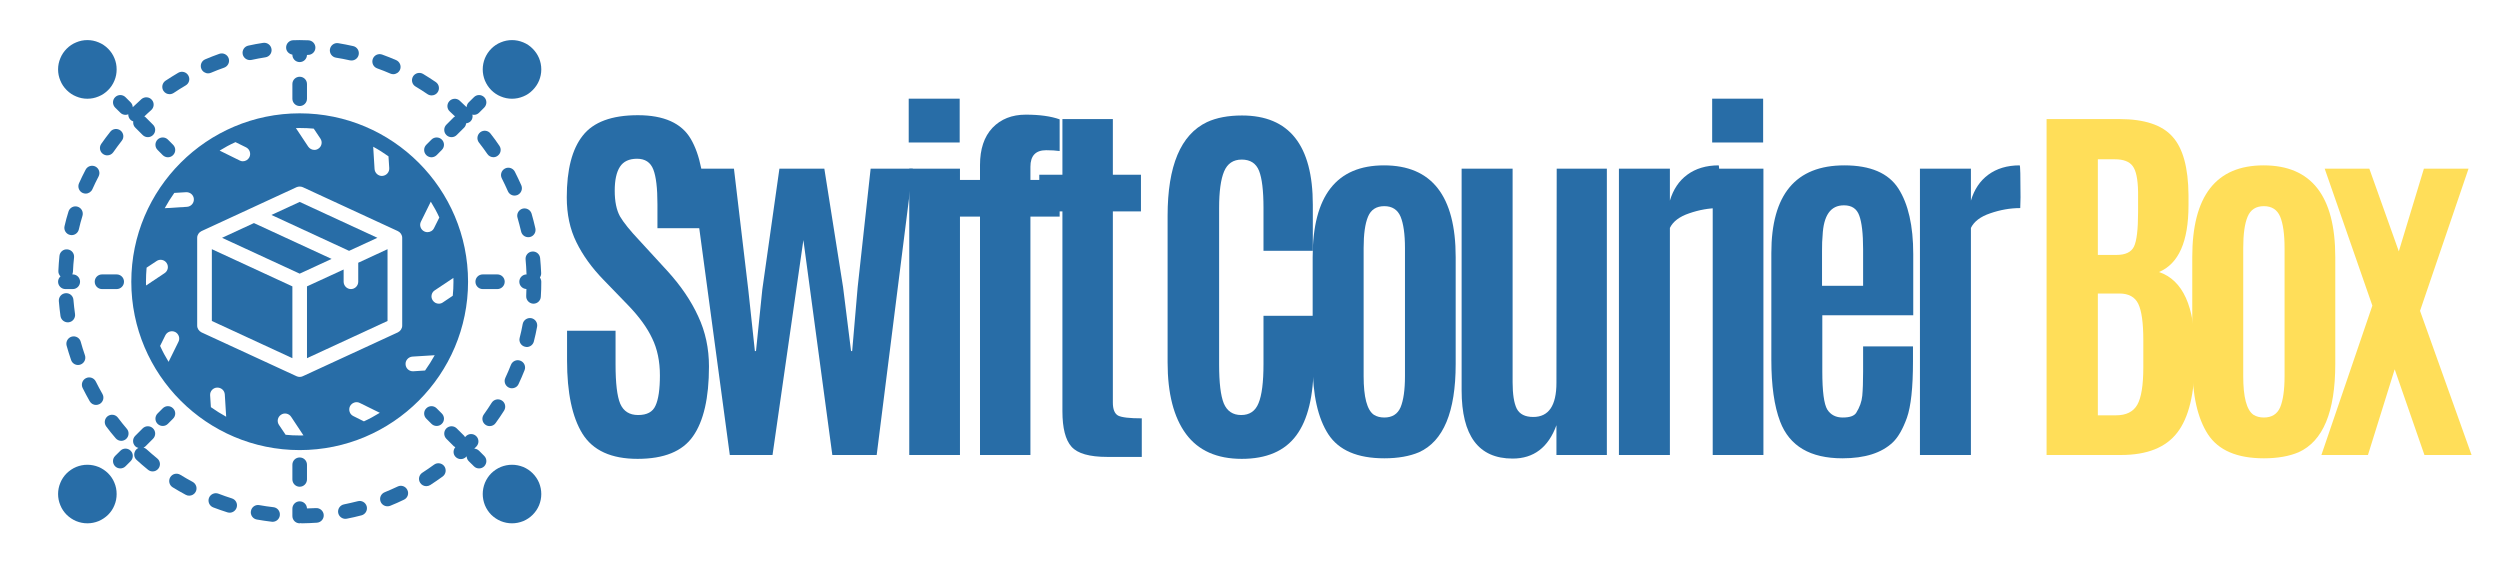 <svg xmlns="http://www.w3.org/2000/svg" xmlns:xlink="http://www.w3.org/1999/xlink" width="189" zoomAndPan="magnify" viewBox="0 0 141.75 33" height="44" preserveAspectRatio="xMidYMid meet" version="1.2"><defs><clipPath id="8f7b4054b5"><path d="M 13 2.273 L 16 2.273 L 16 4 L 13 4 Z M 13 2.273 "/></clipPath><clipPath id="4dd8a5f84d"><path d="M 29 11 L 30.996 11 L 30.996 14 L 29 14 Z M 29 11 "/></clipPath><clipPath id="e5283ff09d"><path d="M 3.293 19 L 5 19 L 5 21 L 3.293 21 Z M 3.293 19 "/></clipPath><clipPath id="548f30d1cf"><path d="M 18 2.273 L 21 2.273 L 21 4 L 18 4 Z M 18 2.273 "/></clipPath><clipPath id="4e5438b178"><path d="M 3.293 16 L 5 16 L 5 19 L 3.293 19 Z M 3.293 16 "/></clipPath><clipPath id="36a61bbf3c"><path d="M 3.293 11 L 5 11 L 5 14 L 3.293 14 Z M 3.293 11 "/></clipPath><clipPath id="4cd6f8cfa7"><path d="M 16 2.273 L 18 2.273 L 18 4 L 16 4 Z M 16 2.273 "/></clipPath><clipPath id="c12973f593"><path d="M 29 18 L 30.996 18 L 30.996 20 L 29 20 Z M 29 18 "/></clipPath><clipPath id="a72e58fda4"><path d="M 19 28 L 21 28 L 21 29.977 L 19 29.977 Z M 19 28 "/></clipPath><clipPath id="e0ebceb39c"><path d="M 16 28 L 19 28 L 19 29.977 L 16 29.977 Z M 16 28 "/></clipPath><clipPath id="382a8a1327"><path d="M 11 27 L 14 27 L 14 29.977 L 11 29.977 Z M 11 27 "/></clipPath><clipPath id="6b05f66754"><path d="M 14 28 L 16 28 L 16 29.977 L 14 29.977 Z M 14 28 "/></clipPath><clipPath id="0357ecc7e6"><path d="M 3.293 2.273 L 7 2.273 L 7 6 L 3.293 6 Z M 3.293 2.273 "/></clipPath><clipPath id="71c2560ddf"><path d="M 3.293 26 L 7 26 L 7 29.977 L 3.293 29.977 Z M 3.293 26 "/></clipPath><clipPath id="066ffe10e3"><path d="M 27 2.273 L 30.996 2.273 L 30.996 6 L 27 6 Z M 27 2.273 "/></clipPath><clipPath id="30bbc5f6f0"><path d="M 27 26 L 30.996 26 L 30.996 29.977 L 27 29.977 Z M 27 26 "/></clipPath><clipPath id="35be20eda8"><path d="M 29 14 L 30.996 14 L 30.996 18 L 29 18 Z M 29 14 "/></clipPath><clipPath id="864c56d13f"><path d="M 3.293 14 L 5 14 L 5 17 L 3.293 17 Z M 3.293 14 "/></clipPath></defs><g id="a03fb0aa0a"><g style="fill:#286da7;fill-opacity:1;"><g transform="translate(31.105, 25.798)"><path style="stroke:none" d="M 1.047 -5.359 L 1.047 -7.047 L 3.797 -7.047 L 3.797 -5.141 C 3.797 -4.078 3.883 -3.332 4.062 -2.906 C 4.25 -2.477 4.586 -2.266 5.078 -2.266 C 5.578 -2.266 5.906 -2.441 6.062 -2.797 C 6.227 -3.148 6.312 -3.723 6.312 -4.516 C 6.312 -5.316 6.164 -6.016 5.875 -6.609 C 5.594 -7.211 5.141 -7.836 4.516 -8.484 L 3.109 -9.938 C 2.453 -10.613 1.941 -11.32 1.578 -12.062 C 1.211 -12.801 1.031 -13.648 1.031 -14.609 C 1.031 -16.18 1.332 -17.348 1.938 -18.109 C 2.539 -18.879 3.582 -19.266 5.062 -19.266 C 6.539 -19.266 7.539 -18.816 8.062 -17.922 C 8.582 -17.035 8.844 -15.738 8.844 -14.031 L 8.844 -12.859 L 6.172 -12.859 L 6.172 -14.219 C 6.172 -15.133 6.094 -15.789 5.938 -16.188 C 5.781 -16.594 5.473 -16.797 5.016 -16.797 C 4.566 -16.797 4.242 -16.645 4.047 -16.344 C 3.848 -16.039 3.75 -15.586 3.75 -14.984 C 3.75 -14.379 3.848 -13.895 4.047 -13.531 C 4.254 -13.176 4.625 -12.719 5.156 -12.156 L 6.719 -10.453 C 7.5 -9.598 8.086 -8.734 8.484 -7.859 C 8.891 -6.992 9.094 -6.047 9.094 -5.016 C 9.094 -3.234 8.789 -1.914 8.188 -1.062 C 7.594 -0.207 6.547 0.219 5.047 0.219 C 3.555 0.219 2.516 -0.254 1.922 -1.203 C 1.336 -2.148 1.047 -3.535 1.047 -5.359 Z M 1.047 -5.359 "/></g></g><g style="fill:#286da7;fill-opacity:1;"><g transform="translate(38.724, 25.798)"><path style="stroke:none" d="M 8.469 0 L 6.828 -12.188 L 5.078 0 L 2.656 0 L 0.469 -16.234 L 2.891 -16.234 L 3.703 -9.375 L 4.078 -5.891 L 4.141 -5.891 L 4.5 -9.391 L 5.469 -16.234 L 8.016 -16.234 L 9.078 -9.516 L 9.531 -5.891 L 9.594 -5.891 L 9.906 -9.516 L 10.641 -16.234 L 13.031 -16.234 L 10.984 0 Z M 8.469 0 "/></g></g><g style="fill:#286da7;fill-opacity:1;"><g transform="translate(50.086, 25.798)"><path style="stroke:none" d="M 1.469 0 L 1.469 -16.234 L 4.344 -16.234 L 4.344 0 Z M 1.438 -17.719 L 1.438 -20.203 L 4.328 -20.203 L 4.328 -17.719 Z M 1.438 -17.719 "/></g></g><g style="fill:#286da7;fill-opacity:1;"><g transform="translate(53.691, 25.798)"><path style="stroke:none" d="M 1.875 0 L 1.875 -13.516 L 0.609 -13.516 L 0.609 -15.594 L 1.875 -15.594 L 1.875 -16.438 C 1.875 -17.344 2.109 -18.047 2.578 -18.547 C 3.055 -19.047 3.688 -19.297 4.469 -19.297 C 5.258 -19.297 5.898 -19.207 6.391 -19.031 L 6.391 -17.234 C 6.172 -17.266 5.914 -17.281 5.625 -17.281 C 5.031 -17.281 4.734 -16.969 4.734 -16.344 L 4.734 -15.594 L 6.391 -15.594 L 6.391 -13.516 L 4.734 -13.516 L 4.734 0 Z M 1.875 0 "/></g></g><g style="fill:#286da7;fill-opacity:1;"><g transform="translate(58.411, 25.798)"><path style="stroke:none" d="M 4.375 0.109 C 3.363 0.109 2.688 -0.082 2.344 -0.469 C 2 -0.852 1.828 -1.523 1.828 -2.484 L 1.828 -13.812 L 0.516 -13.812 L 0.516 -15.891 L 1.828 -15.891 L 1.828 -19.047 L 4.688 -19.047 L 4.688 -15.891 L 6.281 -15.891 L 6.281 -13.812 L 4.688 -13.812 L 4.688 -2.969 C 4.688 -2.594 4.785 -2.348 4.984 -2.234 C 5.191 -2.129 5.641 -2.078 6.328 -2.078 L 6.328 0.109 Z M 4.375 0.109 "/></g></g><g style="fill:#286da7;fill-opacity:1;"><g transform="translate(63.217, 25.798)"><path style="stroke:none" d=""/></g></g><g style="fill:#286da7;fill-opacity:1;"><g transform="translate(65.015, 25.798)"><path style="stroke:none" d="M 9.469 -5.188 C 9.469 -3.352 9.141 -1.992 8.484 -1.109 C 7.828 -0.223 6.797 0.219 5.391 0.219 C 3.984 0.219 2.93 -0.25 2.234 -1.188 C 1.535 -2.133 1.188 -3.488 1.188 -5.25 L 1.188 -13.562 C 1.188 -16.395 1.93 -18.164 3.422 -18.875 C 3.961 -19.125 4.625 -19.25 5.406 -19.25 C 8.082 -19.25 9.422 -17.562 9.422 -14.188 L 9.422 -11.578 L 6.625 -11.578 L 6.625 -14.016 C 6.625 -14.992 6.539 -15.691 6.375 -16.109 C 6.207 -16.535 5.879 -16.75 5.391 -16.75 C 4.91 -16.75 4.578 -16.523 4.391 -16.078 C 4.203 -15.629 4.109 -14.941 4.109 -14.016 L 4.109 -5.125 C 4.109 -4.102 4.195 -3.367 4.375 -2.922 C 4.562 -2.484 4.891 -2.266 5.359 -2.266 C 5.836 -2.266 6.164 -2.488 6.344 -2.938 C 6.531 -3.383 6.625 -4.125 6.625 -5.156 L 6.625 -7.891 L 9.469 -7.891 Z M 9.469 -5.188 "/></g></g><g style="fill:#286da7;fill-opacity:1;"><g transform="translate(73.24, 25.798)"><path style="stroke:none" d="M 5.25 -2.125 C 5.695 -2.125 6.004 -2.316 6.172 -2.703 C 6.336 -3.098 6.422 -3.688 6.422 -4.469 L 6.422 -11.734 C 6.422 -12.523 6.336 -13.117 6.172 -13.516 C 6.004 -13.91 5.695 -14.109 5.25 -14.109 C 4.801 -14.109 4.492 -13.91 4.328 -13.516 C 4.16 -13.117 4.078 -12.523 4.078 -11.734 L 4.078 -4.469 C 4.078 -3.281 4.27 -2.551 4.656 -2.281 C 4.82 -2.176 5.02 -2.125 5.25 -2.125 Z M 5.25 0.188 C 3.727 0.188 2.672 -0.266 2.078 -1.172 C 1.484 -2.086 1.188 -3.414 1.188 -5.156 L 1.188 -11.219 C 1.188 -14.688 2.535 -16.422 5.234 -16.422 C 7.941 -16.422 9.297 -14.688 9.297 -11.219 L 9.297 -5.156 C 9.297 -2.445 8.602 -0.781 7.219 -0.156 C 6.688 0.07 6.031 0.188 5.25 0.188 Z M 5.25 0.188 "/></g></g><g style="fill:#286da7;fill-opacity:1;"><g transform="translate(81.562, 25.798)"><path style="stroke:none" d="M 4.203 0.203 C 2.273 0.203 1.312 -1.086 1.312 -3.672 L 1.312 -16.234 L 4.203 -16.234 L 4.203 -4.125 C 4.203 -3.445 4.281 -2.945 4.438 -2.625 C 4.602 -2.312 4.914 -2.156 5.375 -2.156 C 6.25 -2.156 6.688 -2.801 6.688 -4.094 L 6.703 -16.234 L 9.547 -16.234 L 9.547 0 L 6.688 0 L 6.688 -1.688 C 6.227 -0.426 5.398 0.203 4.203 0.203 Z M 4.203 0.203 "/></g></g><g style="fill:#286da7;fill-opacity:1;"><g transform="translate(90.371, 25.798)"><path style="stroke:none" d="M 7.078 -16.422 C 7.109 -16.422 7.125 -15.816 7.125 -14.609 L 7.109 -14 C 6.535 -14 5.969 -13.898 5.406 -13.703 C 4.852 -13.516 4.488 -13.238 4.312 -12.875 L 4.312 0 L 1.422 0 L 1.422 -16.234 L 4.312 -16.234 L 4.312 -14.422 C 4.5 -15.055 4.828 -15.547 5.297 -15.891 C 5.773 -16.242 6.367 -16.422 7.078 -16.422 Z M 7.078 -16.422 "/></g></g><g style="fill:#286da7;fill-opacity:1;"><g transform="translate(95.642, 25.798)"><path style="stroke:none" d="M 1.469 0 L 1.469 -16.234 L 4.344 -16.234 L 4.344 0 Z M 1.438 -17.719 L 1.438 -20.203 L 4.328 -20.203 L 4.328 -17.719 Z M 1.438 -17.719 "/></g></g><g style="fill:#286da7;fill-opacity:1;"><g transform="translate(99.247, 25.798)"><path style="stroke:none" d="M 5.219 0.188 C 3.395 0.188 2.219 -0.504 1.688 -1.891 C 1.352 -2.773 1.188 -3.941 1.188 -5.391 L 1.188 -11.453 C 1.188 -14.766 2.566 -16.422 5.328 -16.422 C 6.805 -16.422 7.828 -15.984 8.391 -15.109 C 8.953 -14.234 9.234 -12.992 9.234 -11.391 L 9.234 -7.922 L 4.078 -7.922 L 4.078 -4.734 C 4.078 -3.609 4.172 -2.891 4.359 -2.578 C 4.555 -2.273 4.848 -2.125 5.234 -2.125 C 5.629 -2.125 5.883 -2.211 6 -2.391 C 6.195 -2.703 6.312 -3.023 6.344 -3.359 C 6.375 -3.691 6.391 -4.148 6.391 -4.734 L 6.391 -6.156 L 9.219 -6.156 L 9.219 -5.297 C 9.219 -3.816 9.102 -2.754 8.875 -2.109 C 8.645 -1.473 8.379 -1.008 8.078 -0.719 C 7.441 -0.113 6.488 0.188 5.219 0.188 Z M 4.062 -9.594 L 6.391 -9.594 L 6.391 -11.672 C 6.391 -12.555 6.316 -13.191 6.172 -13.578 C 6.035 -13.961 5.75 -14.156 5.312 -14.156 C 5.301 -14.156 5.297 -14.156 5.297 -14.156 C 4.547 -14.156 4.145 -13.582 4.094 -12.438 C 4.07 -12.219 4.062 -11.938 4.062 -11.594 Z M 4.062 -9.594 "/></g></g><g style="fill:#286da7;fill-opacity:1;"><g transform="translate(107.439, 25.798)"><path style="stroke:none" d="M 7.078 -16.422 C 7.109 -16.422 7.125 -15.816 7.125 -14.609 L 7.109 -14 C 6.535 -14 5.969 -13.898 5.406 -13.703 C 4.852 -13.516 4.488 -13.238 4.312 -12.875 L 4.312 0 L 1.422 0 L 1.422 -16.234 L 4.312 -16.234 L 4.312 -14.422 C 4.5 -15.055 4.828 -15.547 5.297 -15.891 C 5.773 -16.242 6.367 -16.422 7.078 -16.422 Z M 7.078 -16.422 "/></g></g><g style="fill:#ffde59;fill-opacity:1;"><g transform="translate(112.711, 25.798)"><path style="stroke:none" d=""/></g></g><g style="fill:#ffde59;fill-opacity:1;"><g transform="translate(114.51, 25.798)"><path style="stroke:none" d="M 9.578 -14.156 C 9.578 -12.102 9.02 -10.844 7.906 -10.375 C 9.258 -9.914 9.938 -8.422 9.938 -5.891 L 9.938 -5.391 C 9.926 -3.484 9.594 -2.109 8.938 -1.266 C 8.289 -0.422 7.227 0 5.75 0 L 1.531 0 L 1.531 -19.047 L 5.656 -19.047 C 7.082 -19.047 8.086 -18.711 8.672 -18.047 C 9.266 -17.391 9.566 -16.285 9.578 -14.734 Z M 4.438 -2.25 L 5.469 -2.25 C 6.039 -2.25 6.441 -2.445 6.672 -2.844 C 6.898 -3.238 7.016 -3.945 7.016 -4.969 L 7.016 -6.516 C 7.016 -7.484 6.922 -8.164 6.734 -8.562 C 6.547 -8.957 6.188 -9.156 5.656 -9.156 L 4.438 -9.156 Z M 4.438 -11.344 L 5.5 -11.344 C 6 -11.344 6.328 -11.5 6.484 -11.812 C 6.641 -12.133 6.719 -12.785 6.719 -13.766 L 6.719 -14.922 C 6.707 -15.648 6.602 -16.141 6.406 -16.391 C 6.219 -16.641 5.883 -16.766 5.406 -16.766 L 4.438 -16.766 Z M 4.438 -11.344 "/></g></g><g style="fill:#ffde59;fill-opacity:1;"><g transform="translate(123.113, 25.798)"><path style="stroke:none" d="M 5.25 -2.125 C 5.695 -2.125 6.004 -2.316 6.172 -2.703 C 6.336 -3.098 6.422 -3.688 6.422 -4.469 L 6.422 -11.734 C 6.422 -12.523 6.336 -13.117 6.172 -13.516 C 6.004 -13.91 5.695 -14.109 5.25 -14.109 C 4.801 -14.109 4.492 -13.91 4.328 -13.516 C 4.16 -13.117 4.078 -12.523 4.078 -11.734 L 4.078 -4.469 C 4.078 -3.281 4.27 -2.551 4.656 -2.281 C 4.82 -2.176 5.02 -2.125 5.25 -2.125 Z M 5.25 0.188 C 3.727 0.188 2.672 -0.266 2.078 -1.172 C 1.484 -2.086 1.188 -3.414 1.188 -5.156 L 1.188 -11.219 C 1.188 -14.688 2.535 -16.422 5.234 -16.422 C 7.941 -16.422 9.297 -14.688 9.297 -11.219 L 9.297 -5.156 C 9.297 -2.445 8.602 -0.781 7.219 -0.156 C 6.688 0.07 6.031 0.188 5.25 0.188 Z M 5.25 0.188 "/></g></g><g style="fill:#ffde59;fill-opacity:1;"><g transform="translate(131.435, 25.798)"><path style="stroke:none" d="M 6.031 0 L 4.344 -4.859 L 2.828 0 L 0.188 0 L 3.078 -8.469 L 0.375 -16.234 L 2.906 -16.234 L 4.578 -11.547 L 6 -16.234 L 8.531 -16.234 L 5.781 -8.172 L 8.703 0 Z M 6.031 0 "/></g></g><path style=" stroke:none;fill-rule:nonzero;fill:#286da7;fill-opacity:1;" d="M 27.633 8.73 C 27.711 8.848 27.844 8.914 27.977 8.914 C 28.055 8.914 28.137 8.891 28.207 8.84 C 28.398 8.711 28.445 8.453 28.316 8.266 C 28.156 8.027 27.988 7.797 27.812 7.574 C 27.672 7.391 27.41 7.359 27.23 7.5 C 27.051 7.641 27.016 7.902 27.156 8.082 C 27.324 8.293 27.48 8.512 27.633 8.73 Z M 27.633 8.73 "/><path style=" stroke:none;fill-rule:nonzero;fill:#286da7;fill-opacity:1;" d="M 6.559 24.848 C 6.641 24.945 6.758 24.996 6.875 24.996 C 6.969 24.996 7.066 24.961 7.145 24.895 C 7.316 24.746 7.34 24.484 7.191 24.312 C 7.016 24.105 6.848 23.898 6.688 23.684 C 6.551 23.5 6.293 23.461 6.105 23.598 C 5.922 23.738 5.887 23.996 6.023 24.18 C 6.195 24.41 6.371 24.633 6.559 24.848 Z M 6.559 24.848 "/><path style=" stroke:none;fill-rule:nonzero;fill:#286da7;fill-opacity:1;" d="M 23.562 4.906 C 23.793 5.043 24.02 5.188 24.242 5.34 C 24.312 5.387 24.395 5.41 24.473 5.41 C 24.605 5.41 24.738 5.348 24.816 5.23 C 24.945 5.039 24.898 4.781 24.707 4.652 C 24.473 4.492 24.234 4.34 23.988 4.191 C 23.789 4.074 23.535 4.141 23.418 4.336 C 23.301 4.535 23.363 4.789 23.562 4.906 Z M 23.562 4.906 "/><path style=" stroke:none;fill-rule:nonzero;fill:#286da7;fill-opacity:1;" d="M 6.082 8.809 C 6.215 8.809 6.344 8.746 6.422 8.633 C 6.578 8.41 6.738 8.195 6.902 7.984 C 7.047 7.805 7.016 7.547 6.836 7.402 C 6.656 7.262 6.395 7.289 6.254 7.469 C 6.074 7.695 5.906 7.922 5.742 8.156 C 5.609 8.344 5.656 8.605 5.844 8.734 C 5.918 8.785 6 8.809 6.082 8.809 Z M 6.082 8.809 "/><path style=" stroke:none;fill-rule:nonzero;fill:#286da7;fill-opacity:1;" d="M 8.305 25.469 C 8.254 25.422 8.195 25.395 8.137 25.379 C 8.176 25.359 8.219 25.336 8.254 25.301 L 8.676 24.879 C 8.84 24.715 8.84 24.453 8.676 24.289 C 8.516 24.129 8.25 24.129 8.09 24.289 L 7.668 24.711 C 7.504 24.875 7.504 25.137 7.668 25.301 C 7.719 25.352 7.781 25.379 7.848 25.398 C 7.801 25.422 7.758 25.453 7.719 25.492 C 7.566 25.664 7.574 25.926 7.746 26.078 C 7.957 26.273 8.172 26.457 8.395 26.637 C 8.473 26.699 8.562 26.73 8.656 26.73 C 8.777 26.73 8.895 26.676 8.977 26.574 C 9.121 26.398 9.094 26.137 8.914 25.992 C 8.707 25.824 8.504 25.648 8.305 25.469 Z M 8.305 25.469 "/><g clip-rule="nonzero" clip-path="url(#8f7b4054b5)"><path style=" stroke:none;fill-rule:nonzero;fill:#286da7;fill-opacity:1;" d="M 14.168 3.406 C 14.199 3.406 14.227 3.402 14.258 3.398 C 14.516 3.34 14.781 3.293 15.047 3.25 C 15.273 3.219 15.43 3.008 15.395 2.781 C 15.359 2.551 15.148 2.398 14.922 2.43 C 14.641 2.473 14.359 2.523 14.082 2.586 C 13.855 2.633 13.715 2.855 13.762 3.078 C 13.805 3.273 13.977 3.406 14.168 3.406 Z M 14.168 3.406 "/></g><path style=" stroke:none;fill-rule:nonzero;fill:#286da7;fill-opacity:1;" d="M 29.176 11.09 C 29.23 11.09 29.289 11.078 29.344 11.055 C 29.551 10.961 29.648 10.719 29.559 10.508 C 29.441 10.246 29.32 9.988 29.191 9.734 C 29.086 9.531 28.836 9.449 28.633 9.555 C 28.43 9.66 28.348 9.91 28.453 10.113 C 28.574 10.352 28.688 10.594 28.797 10.84 C 28.863 10.996 29.016 11.09 29.176 11.09 Z M 29.176 11.09 "/><g clip-rule="nonzero" clip-path="url(#4dd8a5f84d)"><path style=" stroke:none;fill-rule:nonzero;fill:#286da7;fill-opacity:1;" d="M 29.949 13.449 C 29.98 13.449 30.012 13.445 30.043 13.441 C 30.266 13.391 30.406 13.168 30.355 12.945 C 30.293 12.664 30.219 12.387 30.141 12.113 C 30.074 11.895 29.844 11.77 29.625 11.832 C 29.406 11.898 29.277 12.129 29.344 12.348 C 29.418 12.605 29.484 12.863 29.547 13.125 C 29.59 13.32 29.762 13.449 29.949 13.449 Z M 29.949 13.449 "/></g><g clip-rule="nonzero" clip-path="url(#e5283ff09d)"><path style=" stroke:none;fill-rule:nonzero;fill:#286da7;fill-opacity:1;" d="M 4.031 20.414 C 4.09 20.586 4.25 20.695 4.422 20.695 C 4.469 20.695 4.512 20.688 4.559 20.672 C 4.773 20.598 4.891 20.363 4.816 20.145 C 4.73 19.895 4.648 19.637 4.578 19.379 C 4.52 19.156 4.289 19.027 4.07 19.086 C 3.848 19.148 3.719 19.375 3.777 19.598 C 3.855 19.875 3.938 20.145 4.031 20.414 Z M 4.031 20.414 "/></g><g clip-rule="nonzero" clip-path="url(#548f30d1cf)"><path style=" stroke:none;fill-rule:nonzero;fill:#286da7;fill-opacity:1;" d="M 19.051 3.27 C 19.316 3.312 19.582 3.363 19.84 3.422 C 19.871 3.43 19.902 3.43 19.934 3.43 C 20.121 3.43 20.293 3.301 20.336 3.109 C 20.387 2.883 20.246 2.66 20.023 2.613 C 19.746 2.551 19.469 2.496 19.184 2.449 C 18.957 2.41 18.746 2.566 18.707 2.793 C 18.672 3.02 18.824 3.234 19.051 3.27 Z M 19.051 3.27 "/></g><path style=" stroke:none;fill-rule:nonzero;fill:#286da7;fill-opacity:1;" d="M 5.086 22.75 C 5.164 22.887 5.301 22.961 5.445 22.961 C 5.516 22.961 5.586 22.941 5.652 22.906 C 5.852 22.793 5.922 22.539 5.809 22.34 C 5.676 22.105 5.551 21.871 5.43 21.629 C 5.328 21.426 5.082 21.34 4.875 21.441 C 4.668 21.543 4.586 21.789 4.684 21.996 C 4.812 22.25 4.945 22.504 5.086 22.75 Z M 5.086 22.75 "/><g clip-rule="nonzero" clip-path="url(#4e5438b178)"><path style=" stroke:none;fill-rule:nonzero;fill:#286da7;fill-opacity:1;" d="M 4.254 17.805 C 4.215 17.539 4.188 17.273 4.164 17.004 C 4.148 16.777 3.953 16.605 3.719 16.625 C 3.488 16.641 3.32 16.844 3.336 17.07 C 3.359 17.355 3.391 17.641 3.43 17.922 C 3.461 18.129 3.641 18.277 3.844 18.277 C 3.863 18.277 3.883 18.277 3.902 18.273 C 4.129 18.242 4.285 18.031 4.254 17.805 Z M 4.254 17.805 "/></g><g clip-rule="nonzero" clip-path="url(#36a61bbf3c)"><path style=" stroke:none;fill-rule:nonzero;fill:#286da7;fill-opacity:1;" d="M 3.883 11.996 C 3.797 12.266 3.723 12.543 3.66 12.82 C 3.605 13.043 3.746 13.27 3.969 13.32 C 4 13.328 4.031 13.332 4.062 13.332 C 4.25 13.332 4.422 13.203 4.469 13.012 C 4.527 12.75 4.598 12.492 4.676 12.238 C 4.742 12.016 4.617 11.785 4.398 11.719 C 4.18 11.652 3.949 11.777 3.883 11.996 Z M 3.883 11.996 "/></g><path style=" stroke:none;fill-rule:nonzero;fill:#286da7;fill-opacity:1;" d="M 4.688 10.941 C 4.746 10.965 4.801 10.977 4.859 10.977 C 5.016 10.977 5.168 10.883 5.238 10.73 C 5.348 10.484 5.465 10.242 5.59 10.004 C 5.695 9.801 5.617 9.551 5.414 9.445 C 5.211 9.34 4.961 9.418 4.855 9.621 C 4.723 9.871 4.598 10.129 4.48 10.391 C 4.387 10.602 4.48 10.848 4.688 10.941 Z M 4.688 10.941 "/><path style=" stroke:none;fill-rule:nonzero;fill:#286da7;fill-opacity:1;" d="M 9.617 5.34 C 9.695 5.34 9.777 5.316 9.848 5.27 C 10.07 5.121 10.297 4.98 10.527 4.844 C 10.727 4.73 10.793 4.477 10.676 4.277 C 10.562 4.078 10.309 4.012 10.109 4.125 C 9.863 4.27 9.621 4.422 9.383 4.578 C 9.195 4.707 9.145 4.965 9.27 5.156 C 9.352 5.277 9.48 5.34 9.617 5.34 Z M 9.617 5.34 "/><path style=" stroke:none;fill-rule:nonzero;fill:#286da7;fill-opacity:1;" d="M 28.969 20.688 C 28.871 20.938 28.766 21.184 28.652 21.426 C 28.555 21.633 28.645 21.879 28.852 21.977 C 28.91 22.004 28.969 22.016 29.027 22.016 C 29.184 22.016 29.332 21.93 29.402 21.777 C 29.523 21.52 29.637 21.258 29.742 20.992 C 29.828 20.777 29.723 20.535 29.508 20.453 C 29.297 20.367 29.055 20.473 28.969 20.688 Z M 28.969 20.688 "/><g clip-rule="nonzero" clip-path="url(#4cd6f8cfa7)"><path style=" stroke:none;fill-rule:nonzero;fill:#286da7;fill-opacity:1;" d="M 16.578 3.098 L 16.578 3.105 C 16.578 3.336 16.762 3.52 16.992 3.52 C 17.219 3.52 17.402 3.34 17.406 3.113 C 17.422 3.113 17.438 3.113 17.453 3.113 C 17.457 3.113 17.461 3.113 17.469 3.113 C 17.691 3.113 17.875 2.938 17.883 2.715 C 17.891 2.484 17.711 2.293 17.48 2.285 C 17.32 2.277 17.156 2.273 16.992 2.273 C 16.867 2.273 16.746 2.277 16.625 2.281 C 16.398 2.285 16.215 2.477 16.223 2.707 C 16.227 2.91 16.383 3.062 16.578 3.098 Z M 16.578 3.098 "/></g><path style=" stroke:none;fill-rule:nonzero;fill:#286da7;fill-opacity:1;" d="M 22.547 27.586 C 22.305 27.699 22.059 27.809 21.812 27.91 C 21.598 27.996 21.496 28.234 21.582 28.449 C 21.648 28.609 21.801 28.707 21.969 28.707 C 22.02 28.707 22.07 28.699 22.121 28.68 C 22.387 28.574 22.648 28.457 22.906 28.332 C 23.113 28.234 23.199 27.988 23.098 27.781 C 23 27.574 22.754 27.484 22.547 27.586 Z M 22.547 27.586 "/><g clip-rule="nonzero" clip-path="url(#c12973f593)"><path style=" stroke:none;fill-rule:nonzero;fill:#286da7;fill-opacity:1;" d="M 29.766 19.66 C 29.797 19.668 29.832 19.676 29.867 19.676 C 30.051 19.676 30.223 19.551 30.27 19.359 C 30.34 19.086 30.402 18.809 30.453 18.527 C 30.496 18.301 30.348 18.082 30.121 18.039 C 29.898 18 29.68 18.148 29.637 18.371 C 29.59 18.637 29.531 18.898 29.465 19.156 C 29.406 19.379 29.543 19.605 29.766 19.66 Z M 29.766 19.66 "/></g><path style=" stroke:none;fill-rule:nonzero;fill:#286da7;fill-opacity:1;" d="M 11.801 4.16 C 11.855 4.16 11.91 4.148 11.965 4.125 C 12.207 4.02 12.457 3.926 12.711 3.836 C 12.926 3.758 13.039 3.523 12.965 3.305 C 12.891 3.09 12.652 2.977 12.438 3.051 C 12.172 3.145 11.902 3.25 11.637 3.363 C 11.426 3.449 11.328 3.695 11.418 3.906 C 11.484 4.062 11.641 4.16 11.801 4.16 Z M 11.801 4.16 "/><g clip-rule="nonzero" clip-path="url(#a72e58fda4)"><path style=" stroke:none;fill-rule:nonzero;fill:#286da7;fill-opacity:1;" d="M 20.289 28.418 C 20.027 28.484 19.77 28.543 19.504 28.598 C 19.281 28.641 19.133 28.859 19.176 29.082 C 19.215 29.281 19.391 29.418 19.582 29.418 C 19.609 29.418 19.637 29.418 19.664 29.41 C 19.945 29.355 20.223 29.293 20.5 29.219 C 20.719 29.16 20.852 28.934 20.793 28.711 C 20.734 28.492 20.508 28.359 20.289 28.418 Z M 20.289 28.418 "/></g><path style=" stroke:none;fill-rule:nonzero;fill:#286da7;fill-opacity:1;" d="M 24.609 26.348 C 24.395 26.504 24.172 26.656 23.949 26.801 C 23.754 26.926 23.699 27.184 23.824 27.375 C 23.902 27.5 24.035 27.566 24.172 27.566 C 24.25 27.566 24.328 27.543 24.398 27.5 C 24.637 27.344 24.871 27.184 25.102 27.016 C 25.285 26.879 25.324 26.621 25.191 26.434 C 25.055 26.25 24.793 26.211 24.609 26.348 Z M 24.609 26.348 "/><g clip-rule="nonzero" clip-path="url(#e0ebceb39c)"><path style=" stroke:none;fill-rule:nonzero;fill:#286da7;fill-opacity:1;" d="M 17.91 28.809 C 17.742 28.82 17.574 28.824 17.406 28.828 C 17.398 28.605 17.219 28.426 16.992 28.426 C 16.762 28.426 16.578 28.613 16.578 28.844 L 16.578 29.258 C 16.578 29.488 16.762 29.672 16.992 29.672 C 17.016 29.672 17.035 29.664 17.055 29.66 C 17.074 29.664 17.09 29.672 17.109 29.672 L 17.113 29.672 C 17.402 29.668 17.688 29.656 17.969 29.637 C 18.199 29.621 18.371 29.422 18.355 29.195 C 18.34 28.965 18.137 28.793 17.91 28.809 Z M 17.91 28.809 "/></g><g clip-rule="nonzero" clip-path="url(#382a8a1327)"><path style=" stroke:none;fill-rule:nonzero;fill:#286da7;fill-opacity:1;" d="M 13.145 28.258 C 12.891 28.176 12.637 28.09 12.387 27.992 C 12.172 27.91 11.93 28.02 11.848 28.234 C 11.77 28.445 11.875 28.688 12.09 28.77 C 12.355 28.871 12.625 28.965 12.898 29.051 C 12.941 29.062 12.98 29.07 13.023 29.07 C 13.199 29.07 13.363 28.953 13.418 28.777 C 13.488 28.559 13.367 28.324 13.145 28.258 Z M 13.145 28.258 "/></g><path style=" stroke:none;fill-rule:nonzero;fill:#286da7;fill-opacity:1;" d="M 10.926 27.324 C 10.688 27.195 10.453 27.062 10.227 26.922 C 10.031 26.801 9.777 26.859 9.656 27.055 C 9.535 27.25 9.594 27.508 9.789 27.629 C 10.031 27.777 10.281 27.922 10.531 28.055 C 10.594 28.09 10.66 28.105 10.727 28.105 C 10.875 28.105 11.02 28.027 11.094 27.887 C 11.203 27.684 11.125 27.434 10.926 27.324 Z M 10.926 27.324 "/><g clip-rule="nonzero" clip-path="url(#6b05f66754)"><path style=" stroke:none;fill-rule:nonzero;fill:#286da7;fill-opacity:1;" d="M 15.504 28.758 C 15.234 28.727 14.969 28.688 14.707 28.641 C 14.477 28.598 14.266 28.75 14.227 28.977 C 14.184 29.199 14.336 29.418 14.562 29.457 C 14.84 29.508 15.121 29.547 15.406 29.582 C 15.422 29.582 15.438 29.586 15.457 29.586 C 15.664 29.586 15.844 29.43 15.867 29.219 C 15.895 28.988 15.73 28.781 15.504 28.758 Z M 15.504 28.758 "/></g><path style=" stroke:none;fill-rule:nonzero;fill:#286da7;fill-opacity:1;" d="M 21.383 3.875 C 21.637 3.965 21.887 4.066 22.133 4.172 C 22.188 4.195 22.242 4.207 22.297 4.207 C 22.457 4.207 22.609 4.113 22.68 3.957 C 22.77 3.746 22.672 3.504 22.465 3.41 C 22.203 3.297 21.938 3.191 21.668 3.094 C 21.453 3.016 21.215 3.125 21.137 3.344 C 21.059 3.559 21.168 3.797 21.383 3.875 Z M 21.383 3.875 "/><path style=" stroke:none;fill-rule:nonzero;fill:#286da7;fill-opacity:1;" d="M 27.766 24.16 C 27.895 24.16 28.023 24.102 28.102 23.988 C 28.27 23.758 28.43 23.52 28.582 23.281 C 28.703 23.086 28.648 22.828 28.453 22.707 C 28.258 22.586 28.004 22.641 27.879 22.836 C 27.738 23.062 27.586 23.285 27.43 23.504 C 27.297 23.688 27.336 23.949 27.523 24.082 C 27.598 24.137 27.684 24.16 27.766 24.16 Z M 27.766 24.16 "/><g clip-rule="nonzero" clip-path="url(#0357ecc7e6)"><path style=" stroke:none;fill-rule:nonzero;fill:#286da7;fill-opacity:1;" d="M 6.613 3.934 C 6.613 4.156 6.574 4.367 6.488 4.57 C 6.406 4.773 6.285 4.953 6.129 5.109 C 5.973 5.266 5.793 5.387 5.59 5.469 C 5.387 5.555 5.176 5.598 4.953 5.598 C 4.734 5.598 4.523 5.555 4.32 5.469 C 4.117 5.387 3.938 5.266 3.781 5.109 C 3.625 4.953 3.504 4.773 3.422 4.57 C 3.336 4.367 3.293 4.156 3.293 3.934 C 3.293 3.715 3.336 3.504 3.422 3.301 C 3.504 3.098 3.625 2.918 3.781 2.762 C 3.938 2.605 4.117 2.484 4.32 2.402 C 4.523 2.316 4.734 2.273 4.953 2.273 C 5.176 2.273 5.387 2.316 5.59 2.402 C 5.793 2.484 5.973 2.605 6.129 2.762 C 6.285 2.918 6.406 3.098 6.488 3.301 C 6.574 3.504 6.613 3.715 6.613 3.934 Z M 6.613 3.934 "/></g><g clip-rule="nonzero" clip-path="url(#71c2560ddf)"><path style=" stroke:none;fill-rule:nonzero;fill:#286da7;fill-opacity:1;" d="M 6.613 28.012 C 6.613 28.23 6.574 28.445 6.488 28.648 C 6.406 28.852 6.285 29.031 6.129 29.188 C 5.973 29.34 5.793 29.461 5.59 29.547 C 5.387 29.629 5.176 29.672 4.953 29.672 C 4.734 29.672 4.523 29.629 4.32 29.547 C 4.117 29.461 3.938 29.34 3.781 29.188 C 3.625 29.031 3.504 28.852 3.422 28.648 C 3.336 28.445 3.293 28.23 3.293 28.012 C 3.293 27.793 3.336 27.578 3.422 27.375 C 3.504 27.172 3.625 26.992 3.781 26.836 C 3.938 26.684 4.117 26.562 4.32 26.477 C 4.523 26.395 4.734 26.352 4.953 26.352 C 5.176 26.352 5.387 26.395 5.59 26.477 C 5.793 26.562 5.973 26.684 6.129 26.836 C 6.285 26.992 6.406 27.172 6.488 27.375 C 6.574 27.578 6.613 27.793 6.613 28.012 Z M 6.613 28.012 "/></g><g clip-rule="nonzero" clip-path="url(#066ffe10e3)"><path style=" stroke:none;fill-rule:nonzero;fill:#286da7;fill-opacity:1;" d="M 30.691 3.934 C 30.691 4.156 30.648 4.367 30.566 4.57 C 30.48 4.773 30.359 4.953 30.203 5.109 C 30.051 5.266 29.871 5.387 29.668 5.469 C 29.461 5.555 29.25 5.598 29.031 5.598 C 28.812 5.598 28.598 5.555 28.395 5.469 C 28.191 5.387 28.012 5.266 27.855 5.109 C 27.699 4.953 27.582 4.773 27.496 4.57 C 27.414 4.367 27.371 4.156 27.371 3.934 C 27.371 3.715 27.414 3.504 27.496 3.301 C 27.582 3.098 27.699 2.918 27.855 2.762 C 28.012 2.605 28.191 2.484 28.395 2.402 C 28.598 2.316 28.812 2.273 29.031 2.273 C 29.25 2.273 29.461 2.316 29.668 2.402 C 29.871 2.484 30.051 2.605 30.203 2.762 C 30.359 2.918 30.48 3.098 30.566 3.301 C 30.648 3.504 30.691 3.715 30.691 3.934 Z M 30.691 3.934 "/></g><g clip-rule="nonzero" clip-path="url(#30bbc5f6f0)"><path style=" stroke:none;fill-rule:nonzero;fill:#286da7;fill-opacity:1;" d="M 30.691 28.012 C 30.691 28.23 30.648 28.445 30.566 28.648 C 30.48 28.852 30.359 29.031 30.203 29.188 C 30.051 29.34 29.871 29.461 29.668 29.547 C 29.461 29.629 29.25 29.672 29.031 29.672 C 28.812 29.672 28.598 29.629 28.395 29.547 C 28.191 29.461 28.012 29.34 27.855 29.188 C 27.699 29.031 27.582 28.852 27.496 28.648 C 27.414 28.445 27.371 28.23 27.371 28.012 C 27.371 27.793 27.414 27.578 27.496 27.375 C 27.582 27.172 27.699 26.992 27.855 26.836 C 28.012 26.684 28.191 26.562 28.395 26.477 C 28.598 26.395 28.812 26.352 29.031 26.352 C 29.25 26.352 29.461 26.395 29.668 26.477 C 29.871 26.562 30.051 26.684 30.203 26.836 C 30.359 26.992 30.48 27.172 30.566 27.375 C 30.648 27.578 30.691 27.793 30.691 28.012 Z M 30.691 28.012 "/></g><path style=" stroke:none;fill-rule:nonzero;fill:#286da7;fill-opacity:1;" d="M 6.527 6.098 L 6.824 6.391 C 6.902 6.473 7.012 6.512 7.117 6.512 C 7.168 6.512 7.223 6.5 7.273 6.48 C 7.27 6.59 7.309 6.699 7.391 6.785 C 7.438 6.836 7.496 6.863 7.555 6.883 C 7.539 7.008 7.57 7.141 7.668 7.234 L 8.09 7.656 C 8.172 7.738 8.277 7.777 8.383 7.777 C 8.488 7.777 8.594 7.738 8.676 7.656 C 8.84 7.496 8.84 7.23 8.676 7.07 L 8.254 6.648 C 8.234 6.629 8.207 6.617 8.184 6.602 C 8.312 6.48 8.438 6.359 8.57 6.246 C 8.742 6.094 8.762 5.832 8.609 5.66 C 8.461 5.488 8.199 5.469 8.023 5.617 C 7.855 5.766 7.691 5.922 7.527 6.078 C 7.523 5.977 7.484 5.879 7.41 5.805 L 7.117 5.512 C 6.953 5.348 6.691 5.348 6.527 5.512 C 6.367 5.672 6.367 5.934 6.527 6.098 Z M 6.527 6.098 "/><path style=" stroke:none;fill-rule:nonzero;fill:#286da7;fill-opacity:1;" d="M 9.227 8.797 C 9.309 8.875 9.414 8.918 9.52 8.918 C 9.629 8.918 9.734 8.875 9.812 8.797 C 9.977 8.633 9.977 8.371 9.812 8.207 L 9.52 7.914 C 9.359 7.754 9.098 7.754 8.934 7.914 C 8.773 8.078 8.773 8.34 8.934 8.5 Z M 9.227 8.797 "/><path style=" stroke:none;fill-rule:nonzero;fill:#286da7;fill-opacity:1;" d="M 6.824 25.559 L 6.527 25.852 C 6.367 26.012 6.367 26.273 6.527 26.438 C 6.609 26.52 6.715 26.559 6.824 26.559 C 6.93 26.559 7.035 26.52 7.117 26.438 L 7.41 26.145 C 7.57 25.98 7.57 25.719 7.41 25.559 C 7.246 25.395 6.984 25.395 6.824 25.559 Z M 6.824 25.559 "/><path style=" stroke:none;fill-rule:nonzero;fill:#286da7;fill-opacity:1;" d="M 9.812 23.152 C 9.652 22.988 9.391 22.988 9.227 23.152 L 8.934 23.445 C 8.773 23.609 8.773 23.871 8.934 24.031 C 9.016 24.113 9.121 24.152 9.227 24.152 C 9.332 24.152 9.441 24.113 9.52 24.031 L 9.812 23.738 C 9.977 23.578 9.977 23.312 9.812 23.152 Z M 9.812 23.152 "/><path style=" stroke:none;fill-rule:nonzero;fill:#286da7;fill-opacity:1;" d="M 27.457 25.852 L 27.164 25.559 C 27.086 25.48 26.988 25.445 26.891 25.438 C 26.93 25.395 26.977 25.355 27.016 25.312 C 27.172 25.145 27.164 24.879 26.996 24.723 C 26.828 24.566 26.566 24.574 26.41 24.742 C 26.395 24.758 26.379 24.773 26.367 24.785 C 26.352 24.762 26.34 24.734 26.32 24.711 L 25.895 24.289 C 25.734 24.129 25.473 24.129 25.309 24.289 C 25.148 24.453 25.148 24.715 25.309 24.879 L 25.73 25.301 C 25.758 25.324 25.785 25.336 25.816 25.355 C 25.684 25.516 25.68 25.746 25.828 25.902 C 25.91 25.988 26.02 26.031 26.129 26.031 C 26.23 26.031 26.332 25.992 26.414 25.918 C 26.43 25.902 26.441 25.887 26.457 25.871 C 26.465 25.973 26.5 26.07 26.574 26.145 L 26.871 26.438 C 26.949 26.52 27.055 26.559 27.164 26.559 C 27.27 26.559 27.375 26.52 27.457 26.438 C 27.617 26.273 27.617 26.012 27.457 25.852 Z M 27.457 25.852 "/><path style=" stroke:none;fill-rule:nonzero;fill:#286da7;fill-opacity:1;" d="M 24.172 23.152 C 24.008 23.312 24.008 23.578 24.172 23.738 L 24.465 24.031 C 24.547 24.113 24.652 24.152 24.758 24.152 C 24.863 24.152 24.969 24.113 25.051 24.031 C 25.215 23.871 25.215 23.609 25.051 23.445 L 24.758 23.152 C 24.598 22.988 24.332 22.988 24.172 23.152 Z M 24.172 23.152 "/><path style=" stroke:none;fill-rule:nonzero;fill:#286da7;fill-opacity:1;" d="M 25.602 7.777 C 25.707 7.777 25.816 7.738 25.895 7.656 L 26.32 7.234 C 26.387 7.168 26.418 7.078 26.43 6.992 C 26.523 6.98 26.613 6.945 26.684 6.875 C 26.785 6.773 26.816 6.629 26.785 6.496 C 26.812 6.5 26.84 6.512 26.871 6.512 C 26.977 6.512 27.082 6.473 27.164 6.391 L 27.457 6.098 C 27.617 5.934 27.617 5.672 27.457 5.512 C 27.293 5.348 27.031 5.348 26.871 5.512 L 26.574 5.805 C 26.5 5.879 26.461 5.98 26.457 6.078 C 26.324 5.953 26.195 5.824 26.059 5.703 C 25.887 5.551 25.625 5.57 25.473 5.742 C 25.32 5.914 25.336 6.176 25.508 6.324 C 25.609 6.414 25.703 6.508 25.801 6.602 C 25.777 6.617 25.754 6.629 25.73 6.648 L 25.309 7.07 C 25.148 7.23 25.148 7.496 25.309 7.656 C 25.391 7.738 25.496 7.777 25.602 7.777 Z M 25.602 7.777 "/><path style=" stroke:none;fill-rule:nonzero;fill:#286da7;fill-opacity:1;" d="M 24.465 7.914 L 24.172 8.207 C 24.008 8.371 24.008 8.633 24.172 8.797 C 24.254 8.875 24.359 8.918 24.465 8.918 C 24.57 8.918 24.676 8.875 24.758 8.797 L 25.051 8.5 C 25.215 8.34 25.215 8.078 25.051 7.914 C 24.891 7.754 24.625 7.754 24.465 7.914 Z M 24.465 7.914 "/><path style=" stroke:none;fill-rule:nonzero;fill:#286da7;fill-opacity:1;" d="M 27.371 16.391 L 28.199 16.391 C 28.43 16.391 28.617 16.203 28.617 15.973 C 28.617 15.742 28.43 15.559 28.199 15.559 L 27.371 15.559 C 27.141 15.559 26.957 15.742 26.957 15.973 C 26.957 16.203 27.141 16.391 27.371 16.391 Z M 27.371 16.391 "/><g clip-rule="nonzero" clip-path="url(#35be20eda8)"><path style=" stroke:none;fill-rule:nonzero;fill:#286da7;fill-opacity:1;" d="M 30.641 15.785 C 30.633 15.766 30.625 15.746 30.613 15.73 C 30.66 15.66 30.688 15.578 30.684 15.484 C 30.672 15.199 30.652 14.914 30.625 14.633 C 30.605 14.406 30.398 14.238 30.172 14.262 C 29.945 14.281 29.777 14.484 29.801 14.715 C 29.824 14.977 29.844 15.246 29.852 15.516 C 29.855 15.531 29.859 15.543 29.859 15.559 C 29.633 15.559 29.445 15.742 29.445 15.973 C 29.445 16.199 29.625 16.379 29.848 16.387 C 29.844 16.516 29.844 16.648 29.836 16.777 C 29.82 17.004 29.996 17.203 30.227 17.219 C 30.234 17.219 30.242 17.219 30.25 17.219 C 30.469 17.219 30.652 17.047 30.664 16.828 C 30.684 16.547 30.691 16.262 30.691 15.973 C 30.691 15.922 30.68 15.871 30.66 15.828 C 30.656 15.812 30.648 15.801 30.641 15.785 Z M 30.641 15.785 "/></g><path style=" stroke:none;fill-rule:nonzero;fill:#286da7;fill-opacity:1;" d="M 16.992 4.352 C 16.762 4.352 16.578 4.535 16.578 4.766 L 16.578 5.598 C 16.578 5.824 16.762 6.012 16.992 6.012 C 17.223 6.012 17.406 5.824 17.406 5.598 L 17.406 4.766 C 17.406 4.535 17.223 4.352 16.992 4.352 Z M 16.992 4.352 "/><g clip-rule="nonzero" clip-path="url(#864c56d13f)"><path style=" stroke:none;fill-rule:nonzero;fill:#286da7;fill-opacity:1;" d="M 3.711 16.391 L 4.125 16.391 C 4.355 16.391 4.539 16.203 4.539 15.973 C 4.539 15.742 4.355 15.559 4.125 15.559 L 4.098 15.559 C 4.121 15.508 4.133 15.457 4.137 15.398 C 4.148 15.129 4.168 14.859 4.199 14.598 C 4.223 14.367 4.059 14.164 3.828 14.141 C 3.598 14.113 3.395 14.281 3.371 14.508 C 3.344 14.789 3.32 15.074 3.309 15.363 C 3.301 15.48 3.352 15.59 3.43 15.672 C 3.348 15.746 3.293 15.852 3.293 15.973 C 3.293 16.203 3.48 16.391 3.711 16.391 Z M 3.711 16.391 "/></g><path style=" stroke:none;fill-rule:nonzero;fill:#286da7;fill-opacity:1;" d="M 7.031 15.973 C 7.031 15.742 6.844 15.559 6.613 15.559 L 5.785 15.559 C 5.555 15.559 5.371 15.742 5.371 15.973 C 5.371 16.203 5.555 16.391 5.785 16.391 L 6.613 16.391 C 6.844 16.391 7.031 16.203 7.031 15.973 Z M 7.031 15.973 "/><path style=" stroke:none;fill-rule:nonzero;fill:#286da7;fill-opacity:1;" d="M 16.992 27.598 C 17.223 27.598 17.406 27.41 17.406 27.18 L 17.406 26.352 C 17.406 26.121 17.223 25.938 16.992 25.938 C 16.762 25.938 16.578 26.121 16.578 26.352 L 16.578 27.18 C 16.578 27.41 16.762 27.598 16.992 27.598 Z M 16.992 27.598 "/><path style=" stroke:none;fill-rule:nonzero;fill:#286da7;fill-opacity:1;" d="M 21.398 13.484 L 16.992 11.449 L 15.391 12.188 L 19.793 14.223 Z M 21.398 13.484 "/><path style=" stroke:none;fill-rule:nonzero;fill:#286da7;fill-opacity:1;" d="M 20.312 15.973 C 20.312 16.203 20.125 16.391 19.898 16.391 C 19.672 16.391 19.484 16.203 19.484 15.973 L 19.484 15.281 L 17.406 16.238 L 17.406 20.309 L 21.973 18.199 L 21.973 14.129 L 20.312 14.898 Z M 20.312 15.973 "/><path style=" stroke:none;fill-rule:nonzero;fill:#286da7;fill-opacity:1;" d="M 16.992 6.426 C 11.73 6.426 7.445 10.711 7.445 15.973 C 7.445 21.238 11.73 25.52 16.992 25.52 C 22.258 25.52 26.539 21.238 26.539 15.973 C 26.539 10.711 22.258 6.426 16.992 6.426 Z M 23.867 12.566 L 24.426 11.434 C 24.605 11.723 24.77 12.023 24.91 12.332 L 24.609 12.934 C 24.539 13.082 24.391 13.164 24.234 13.164 C 24.18 13.164 24.113 13.152 24.055 13.121 C 23.852 13.02 23.762 12.77 23.867 12.566 Z M 22.027 8.863 L 22.07 9.531 C 22.086 9.758 21.91 9.957 21.684 9.973 C 21.672 9.973 21.664 9.977 21.656 9.977 C 21.438 9.977 21.254 9.805 21.238 9.586 L 21.16 8.32 C 21.465 8.484 21.75 8.668 22.027 8.863 Z M 16.992 7.258 C 17.262 7.258 17.527 7.27 17.789 7.293 L 18.168 7.859 C 18.297 8.051 18.242 8.305 18.051 8.43 C 17.98 8.48 17.902 8.5 17.824 8.5 C 17.691 8.5 17.559 8.434 17.477 8.316 L 16.777 7.262 C 16.848 7.258 16.922 7.258 16.992 7.258 Z M 13.352 8.059 L 13.953 8.355 C 14.156 8.457 14.242 8.703 14.141 8.914 C 14.066 9.059 13.922 9.145 13.766 9.145 C 13.703 9.145 13.645 9.129 13.586 9.098 L 12.453 8.539 C 12.742 8.359 13.039 8.199 13.352 8.059 Z M 8.277 15.973 C 8.277 15.703 8.289 15.438 8.312 15.176 L 8.879 14.801 C 9.062 14.672 9.324 14.723 9.449 14.914 C 9.578 15.105 9.523 15.363 9.332 15.488 L 8.281 16.188 C 8.277 16.117 8.277 16.043 8.277 15.973 Z M 10.117 19.383 L 9.559 20.516 C 9.379 20.223 9.219 19.926 9.078 19.613 L 9.375 19.012 C 9.477 18.809 9.723 18.723 9.934 18.824 C 10.137 18.93 10.223 19.18 10.117 19.383 Z M 10.605 11.727 L 9.34 11.805 C 9.504 11.504 9.688 11.215 9.883 10.938 L 10.551 10.898 C 10.781 10.887 10.977 11.055 10.992 11.281 C 11.008 11.512 10.832 11.711 10.605 11.727 Z M 11.957 23.086 L 11.914 22.414 C 11.898 22.188 12.074 21.988 12.301 21.977 C 12.535 21.965 12.73 22.133 12.746 22.363 L 12.824 23.629 C 12.523 23.461 12.234 23.281 11.957 23.086 Z M 16.992 24.691 C 16.723 24.691 16.457 24.68 16.195 24.652 L 15.816 24.09 C 15.688 23.898 15.742 23.641 15.934 23.516 C 16.121 23.387 16.383 23.441 16.508 23.633 L 17.207 24.688 C 17.137 24.691 17.062 24.691 16.992 24.691 Z M 20.633 23.891 L 20.031 23.59 C 19.828 23.492 19.746 23.242 19.844 23.035 C 19.949 22.832 20.199 22.742 20.402 22.848 L 21.535 23.406 C 21.242 23.586 20.945 23.75 20.633 23.891 Z M 22.805 18.465 C 22.805 18.625 22.707 18.77 22.562 18.844 L 17.168 21.332 C 17.113 21.359 17.051 21.371 16.992 21.371 C 16.934 21.371 16.871 21.359 16.816 21.332 L 11.422 18.844 C 11.277 18.77 11.18 18.625 11.18 18.465 L 11.18 13.484 C 11.18 13.32 11.277 13.176 11.422 13.105 L 16.816 10.613 C 16.93 10.566 17.055 10.566 17.168 10.613 L 22.562 13.105 C 22.707 13.176 22.805 13.32 22.805 13.484 Z M 24.102 21.008 L 23.434 21.051 L 23.406 21.051 C 23.191 21.051 23.008 20.883 22.996 20.664 C 22.977 20.438 23.152 20.238 23.383 20.219 L 24.648 20.141 C 24.48 20.445 24.297 20.73 24.102 21.008 Z M 25.109 17.148 C 25.039 17.199 24.957 17.219 24.879 17.219 C 24.746 17.219 24.613 17.152 24.535 17.031 C 24.406 16.84 24.461 16.582 24.652 16.461 L 25.707 15.758 C 25.711 15.828 25.711 15.902 25.711 15.973 C 25.711 16.242 25.699 16.508 25.672 16.77 Z M 25.109 17.148 "/><path style=" stroke:none;fill-rule:nonzero;fill:#286da7;fill-opacity:1;" d="M 14.398 12.648 L 12.59 13.484 L 16.992 15.516 L 18.801 14.68 Z M 14.398 12.648 "/><path style=" stroke:none;fill-rule:nonzero;fill:#286da7;fill-opacity:1;" d="M 12.012 18.199 L 16.578 20.309 L 16.578 16.238 L 12.012 14.129 Z M 12.012 18.199 "/></g></svg>